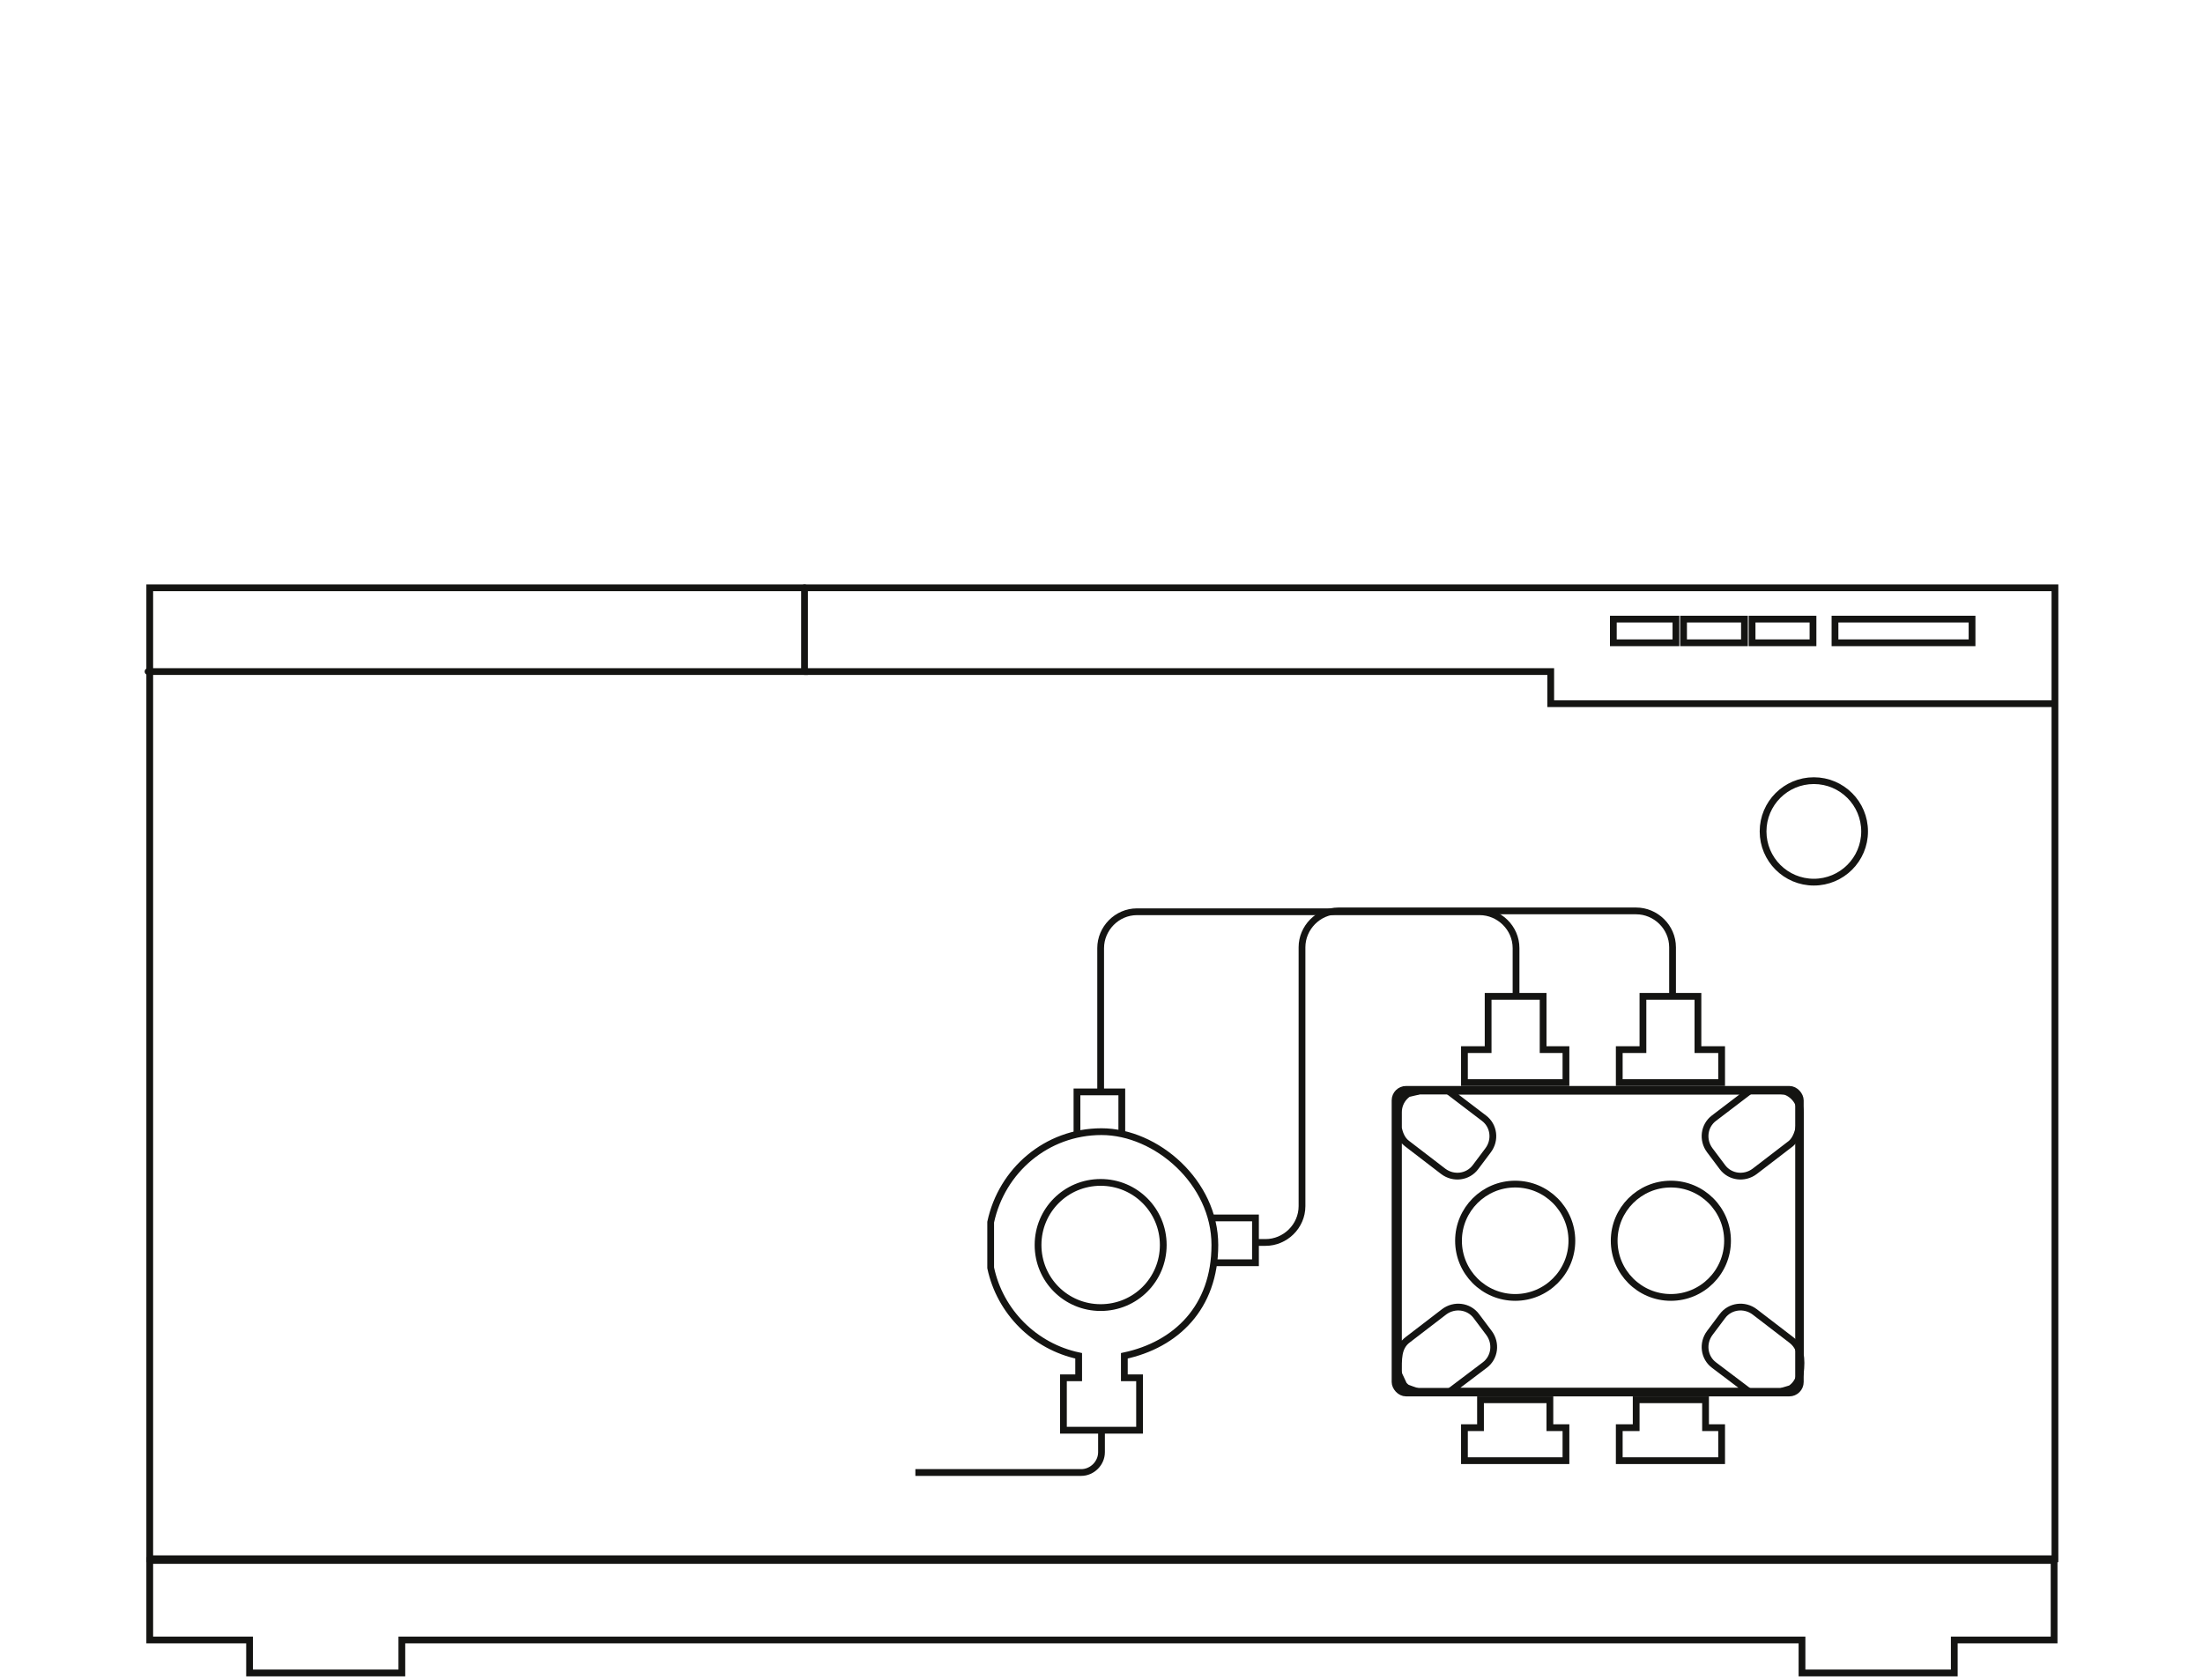 <?xml version="1.0" encoding="UTF-8"?>
<svg xmlns="http://www.w3.org/2000/svg" baseProfile="tiny" version="1.2" viewBox="0 0 260.4 198.6">
  <!-- Generator: Adobe Illustrator 29.3.1, SVG Export Plug-In . SVG Version: 2.1.0 Build 151)  -->
  <g id="Dosing_Pumps" display="none">
    <g>
      <polygon points="205.2 69 55.1 69 55.1 193.9 69.7 193.9 69.7 197.8 87.7 197.8 87.7 193.9 172.5 193.9 172.5 197.8 190.5 197.8 190.5 193.9 205.2 193.9 205.2 69" fill="none" stroke="#141412" stroke-linecap="round" stroke-miterlimit="10" stroke-width=".8"/>
      <line x1="55" y1="104.4" x2="205.4" y2="104.4" fill="none" stroke="#141412" stroke-miterlimit="10" stroke-width=".8"/>
      <rect x="63.2" y="74.2" width="74.5" height="25.7" rx=".7" ry=".7" fill="none" stroke="#141412" stroke-miterlimit="10" stroke-width=".8"/>
      <polygon points="184.3 177.8 184.3 174.5 176.1 174.5 176.1 177.8 174.2 177.8 174.2 181.7 186.2 181.7 186.2 177.8 184.3 177.8" fill="none" stroke="#141412" stroke-miterlimit="10" stroke-width=".8"/>
      <polygon points="165.9 177.8 165.9 174.5 157.8 174.5 157.8 177.8 155.8 177.8 155.8 181.7 167.9 181.7 167.9 177.8 165.9 177.8" fill="none" stroke="#141412" stroke-miterlimit="10" stroke-width=".8"/>
      <polygon points="165.1 133 165.1 126.7 158.6 126.7 158.6 133 155.8 133 155.8 136.9 167.9 136.9 167.9 133 165.1 133" fill="none" stroke="#141412" stroke-miterlimit="10" stroke-width=".8"/>
      <polygon points="183.4 133 183.4 126.7 176.9 126.7 176.9 133 174.2 133 174.2 136.9 186.2 136.9 186.2 133 183.4 133" fill="none" stroke="#141412" stroke-miterlimit="10" stroke-width=".8"/>
      <path d="M192.9,137.8h0c.2.1,1.2.1,1.3.3l1,.8c.5,1.3.4,4.2-.8,5.2l-4.3,3.3c-1.2.9-2.9.7-3.8-.5l-1.5-2c-.9-1.2-.7-2.9.5-3.8l4.2-3.2h-35.6l4.2,3.2c1.2.9,1.4,2.6.5,3.8l-1.5,2c-.9,1.2-2.6,1.4-3.8.5l-4.3-3.3c-1.2-.9-1.2-3-1-4s0,0,0,0c0,0,0-1.6,1.2-1.9,1.1-.3,1.1-.2,1.3-.4-1.4,0-2.5,1.2-2.5,2.6v30.5c0,1.4,1,2.5,2.4,2.6-.1-.1-1.6-.5-1.7-.7l-.7-1.5c0-1.7-.1-3.1,1.1-4l4.3-3.3c1.2-.9,2.9-.7,3.8.5l1.5,2c.9,1.2.7,2.9-.5,3.8l-4.1,3.1h35.3s-4.1-3.1-4.1-3.1c-1.2-.9-1.4-2.6-.5-3.8l1.5-2c.9-1.2,2.6-1.4,3.8-.5l4.3,3.3c1.2.9,1.3,2.2,1.1,4l-.4,1.5c0,.1-1.9.6-2.1.7,1.4,0,2.5-1.2,2.5-2.6v-30.5c0-1.4-1.2-2.6-2.6-2.6ZM161.8,162.4c-3.7,0-6.7-3-6.7-6.7s3-6.7,6.7-6.7,6.7,3,6.7,6.7-3,6.7-6.7,6.7ZM180.2,162.4c-3.7,0-6.7-3-6.7-6.7s3-6.7,6.7-6.7,6.7,3,6.7,6.7-3,6.7-6.7,6.7Z" fill="none" stroke="#141412" stroke-miterlimit="10" stroke-width=".8"/>
      <path d="M90.9,183.1h19.6c1.3,0,2.4-1.1,2.4-2.4v-2.6" fill="none" stroke="#141412" stroke-miterlimit="10" stroke-width=".8"/>
      <path d="M99.8,153.5c1.3-6.1,6.6-10.7,13.1-10.7s13.4,6,13.4,13.4-4.6,11.8-10.7,13.1v2.6h1.8v6.2h-9v-6.2h1.8v-2.6c-5.2-1.1-9.3-5.2-10.4-10.4v-5.4ZM112.9,163.6c4.1,0,7.4-3.3,7.4-7.4s-3.3-7.4-7.4-7.4-7.4,3.3-7.4,7.4,3.3,7.4,7.4,7.4Z" fill="none" stroke="#141412" stroke-miterlimit="10" stroke-width=".8"/>
      <rect x="147.7" y="137.9" width="47.7" height="35.7" rx="1.2" ry="1.2" fill="none" stroke="#141412" stroke-miterlimit="10"/>
      <polyline points="110.1 143.1 110.1 138.1 115.3 138.1 115.3 143" fill="none" stroke="#141412" stroke-miterlimit="10" stroke-width=".8"/>
      <polyline points="126.2 153 131.1 153 131.1 158.3 126.2 158.3" fill="none" stroke="#141412" stroke-miterlimit="10" stroke-width=".8"/>
      <path d="M112.8,138v-16.9c0-2.3,1.9-4.3,4.3-4.3h40.5c2.3,0,4.3,1.9,4.3,4.3v5.5" fill="none" stroke="#141412" stroke-miterlimit="10" stroke-width=".8"/>
      <path d="M131.1,155.9h1.3c2.3,0,4.3-1.9,4.3-4.3v-30.6c0-2.3,1.9-4.3,4.3-4.3h35.2c2.3,0,4.3,1.9,4.3,4.3v5.8" fill="none" stroke="#141412" stroke-miterlimit="10" stroke-width=".8"/>
      <g>
        <circle cx="154.3" cy="78.7" r="2.8" fill="none" stroke="#141412" stroke-miterlimit="10" stroke-width=".8"/>
        <circle cx="163.5" cy="78.7" r="2.8" fill="none" stroke="#141412" stroke-miterlimit="10" stroke-width=".8"/>
        <circle cx="172.7" cy="78.7" r="2.8" fill="none" stroke="#141412" stroke-miterlimit="10" stroke-width=".8"/>
        <circle cx="181.9" cy="78.7" r="2.8" fill="none" stroke="#141412" stroke-miterlimit="10" stroke-width=".8"/>
        <circle cx="154.3" cy="86.9" r="2.8" fill="none" stroke="#141412" stroke-miterlimit="10" stroke-width=".8"/>
        <circle cx="163.5" cy="86.9" r="2.8" fill="none" stroke="#141412" stroke-miterlimit="10" stroke-width=".8"/>
        <circle cx="172.7" cy="86.9" r="2.8" fill="none" stroke="#141412" stroke-miterlimit="10" stroke-width=".8"/>
        <circle cx="181.9" cy="86.9" r="2.8" fill="none" stroke="#141412" stroke-miterlimit="10" stroke-width=".8"/>
        <circle cx="154.3" cy="95.1" r="2.8" fill="none" stroke="#141412" stroke-miterlimit="10" stroke-width=".8"/>
        <circle cx="163.5" cy="95.1" r="2.8" fill="none" stroke="#141412" stroke-miterlimit="10" stroke-width=".8"/>
        <circle cx="172.7" cy="95.1" r="2.8" fill="none" stroke="#141412" stroke-miterlimit="10" stroke-width=".8"/>
        <circle cx="181.9" cy="95.1" r="2.8" fill="none" stroke="#141412" stroke-miterlimit="10" stroke-width=".8"/>
      </g>
    </g>
  </g>
  <g id="P_8.1L" display="none">
    <g>
      <path d="M121.3,145.6c-2.1-2.2-3.4-5.3-3.4-8.6,0-6.9,5.6-12.5,12.5-12.5s12.5,5.6,12.5,12.5-5.6,12.5-12.5,12.5-2.9-.3-4.2-.7" fill="none" stroke="#141412" stroke-linecap="round" stroke-miterlimit="10" stroke-width=".8"/>
      <g>
        <circle cx="45.9" cy="128.8" r="11.4" fill="none" stroke="#141412" stroke-linecap="round" stroke-miterlimit="10" stroke-width=".8"/>
        <circle cx="51.4" cy="124.1" r="2.8" fill="none" stroke="#141412" stroke-linecap="round" stroke-miterlimit="10" stroke-width=".8"/>
        <circle cx="40.2" cy="124.3" r="2.8" fill="none" stroke="#141412" stroke-linecap="round" stroke-miterlimit="10" stroke-width=".8"/>
        <circle cx="40.4" cy="133.5" r="2.8" fill="none" stroke="#141412" stroke-linecap="round" stroke-miterlimit="10" stroke-width=".8"/>
        <circle cx="51.2" cy="133.8" r="2.8" fill="none" stroke="#141412" stroke-linecap="round" stroke-miterlimit="10" stroke-width=".8"/>
        <rect x="41" y="111.4" width="9.7" height="5.8" fill="none" stroke="#141412" stroke-linecap="round" stroke-miterlimit="10" stroke-width=".8"/>
        <rect x="43.9" y="105.4" width="4" height="5.8" fill="none" stroke="#141412" stroke-linecap="round" stroke-miterlimit="10" stroke-width=".8"/>
        <rect x="43.9" y="146.3" width="4" height="5.8" fill="none" stroke="#141412" stroke-linecap="round" stroke-miterlimit="10" stroke-width=".8"/>
        <rect x="41" y="140.4" width="9.7" height="5.8" fill="none" stroke="#141412" stroke-linecap="round" stroke-miterlimit="10" stroke-width=".8"/>
      </g>
      <g>
        <circle cx="87.7" cy="128.8" r="11.4" fill="none" stroke="#141412" stroke-linecap="round" stroke-miterlimit="10" stroke-width=".8"/>
        <circle cx="93.2" cy="124.1" r="2.8" fill="none" stroke="#141412" stroke-linecap="round" stroke-miterlimit="10" stroke-width=".8"/>
        <circle cx="82.1" cy="124.3" r="2.8" fill="none" stroke="#141412" stroke-linecap="round" stroke-miterlimit="10" stroke-width=".8"/>
        <circle cx="82.2" cy="133.5" r="2.8" fill="none" stroke="#141412" stroke-linecap="round" stroke-miterlimit="10" stroke-width=".8"/>
        <circle cx="93.1" cy="133.8" r="2.8" fill="none" stroke="#141412" stroke-linecap="round" stroke-miterlimit="10" stroke-width=".8"/>
        <rect x="82.9" y="111.4" width="9.7" height="5.8" fill="none" stroke="#141412" stroke-linecap="round" stroke-miterlimit="10" stroke-width=".8"/>
        <rect x="85.7" y="105.4" width="4" height="5.8" fill="none" stroke="#141412" stroke-linecap="round" stroke-miterlimit="10" stroke-width=".8"/>
        <rect x="85.7" y="146.3" width="4" height="5.8" fill="none" stroke="#141412" stroke-linecap="round" stroke-miterlimit="10" stroke-width=".8"/>
        <rect x="82.9" y="140.4" width="9.7" height="5.8" fill="none" stroke="#141412" stroke-linecap="round" stroke-miterlimit="10" stroke-width=".8"/>
      </g>
      <g>
        <circle cx="173.1" cy="128.8" r="11.4" fill="none" stroke="#141412" stroke-linecap="round" stroke-miterlimit="10" stroke-width=".8"/>
        <circle cx="178.6" cy="124.1" r="2.8" fill="none" stroke="#141412" stroke-linecap="round" stroke-miterlimit="10" stroke-width=".8"/>
        <circle cx="167.5" cy="124.3" r="2.8" fill="none" stroke="#141412" stroke-linecap="round" stroke-miterlimit="10" stroke-width=".8"/>
        <circle cx="167.7" cy="133.5" r="2.8" fill="none" stroke="#141412" stroke-linecap="round" stroke-miterlimit="10" stroke-width=".8"/>
        <circle cx="178.5" cy="133.8" r="2.8" fill="none" stroke="#141412" stroke-linecap="round" stroke-miterlimit="10" stroke-width=".8"/>
        <rect x="168.3" y="111.4" width="9.7" height="5.8" fill="none" stroke="#141412" stroke-linecap="round" stroke-miterlimit="10" stroke-width=".8"/>
        <rect x="171.2" y="105.4" width="4" height="5.8" fill="none" stroke="#141412" stroke-linecap="round" stroke-miterlimit="10" stroke-width=".8"/>
        <rect x="171.2" y="146.3" width="4" height="5.8" fill="none" stroke="#141412" stroke-linecap="round" stroke-miterlimit="10" stroke-width=".8"/>
        <rect x="168.3" y="140.4" width="9.7" height="5.8" fill="none" stroke="#141412" stroke-linecap="round" stroke-miterlimit="10" stroke-width=".8"/>
      </g>
      <g>
        <circle cx="214.9" cy="128.8" r="11.4" fill="none" stroke="#141412" stroke-linecap="round" stroke-miterlimit="10" stroke-width=".8"/>
        <circle cx="220.4" cy="124.1" r="2.8" fill="none" stroke="#141412" stroke-linecap="round" stroke-miterlimit="10" stroke-width=".8"/>
        <circle cx="209.3" cy="124.3" r="2.8" fill="none" stroke="#141412" stroke-linecap="round" stroke-miterlimit="10" stroke-width=".8"/>
        <circle cx="209.4" cy="133.5" r="2.8" fill="none" stroke="#141412" stroke-linecap="round" stroke-miterlimit="10" stroke-width=".8"/>
        <circle cx="220.3" cy="133.8" r="2.8" fill="none" stroke="#141412" stroke-linecap="round" stroke-miterlimit="10" stroke-width=".8"/>
        <rect x="210.1" y="111.4" width="9.7" height="5.8" fill="none" stroke="#141412" stroke-linecap="round" stroke-miterlimit="10" stroke-width=".8"/>
        <rect x="212.9" y="105.4" width="4" height="5.8" fill="none" stroke="#141412" stroke-linecap="round" stroke-miterlimit="10" stroke-width=".8"/>
        <rect x="212.9" y="146.3" width="4" height="5.8" fill="none" stroke="#141412" stroke-linecap="round" stroke-miterlimit="10" stroke-width=".8"/>
        <rect x="210.1" y="140.4" width="9.7" height="5.8" fill="none" stroke="#141412" stroke-linecap="round" stroke-miterlimit="10" stroke-width=".8"/>
      </g>
      <path d="M45.9,105.4v-.5c0-2.3-1.8-4.1-4.1-4.1h-11.1c-2.3,0-4.1,1.8-4.1,4.1v60.9c0,2.3,1.8,4.1,4.1,4.1h21.3" fill="none" stroke="#141412" stroke-linecap="round" stroke-miterlimit="10" stroke-width=".8"/>
      <polyline points="84.2 169.9 87.8 169.9 87.8 152.2" fill="none" stroke="#141412" stroke-linecap="round" stroke-miterlimit="10" stroke-width=".8"/>
      <polygon points="242.8 184.5 17.7 184.5 17.7 193.9 29.5 193.9 29.5 197.8 47.5 197.8 47.5 193.9 213 193.9 213 197.8 231 197.8 231 193.9 242.8 193.9 242.8 184.5" fill="none" stroke="#141412" stroke-linecap="round" stroke-miterlimit="10" stroke-width=".8"/>
      <path d="M87.6,105.4v-1.1c0-1.6,1.3-2.9,2.9-2.9h26.9c2.1,0,3.8,1.7,3.8,3.8v9.4l6.4,16.2" fill="none" stroke="#141412" stroke-linecap="round" stroke-miterlimit="10" stroke-width=".8"/>
      <circle cx="127.6" cy="130.8" r="1.4" fill="none" stroke="#141412" stroke-linecap="round" stroke-miterlimit="10" stroke-width=".8"/>
      <circle cx="124.3" cy="134.3" r="1.4" fill="none" stroke="#141412" stroke-linecap="round" stroke-miterlimit="10" stroke-width=".8"/>
      <circle cx="124.1" cy="139.6" r="1.4" fill="none" stroke="#141412" stroke-linecap="round" stroke-miterlimit="10" stroke-width=".8"/>
      <circle cx="133.1" cy="143.2" r="1.4" fill="none" stroke="#141412" stroke-linecap="round" stroke-miterlimit="10" stroke-width=".8"/>
      <g>
        <rect x="60.1" y="165" width="16" height="12.3" fill="none" stroke="#141412" stroke-linecap="round" stroke-miterlimit="10" stroke-width=".8"/>
        <rect x="57.8" y="167.5" width="2.2" height="4.9" fill="none" stroke="#141412" stroke-linecap="round" stroke-miterlimit="10" stroke-width=".8"/>
        <rect x="52" y="167.5" width="2.7" height="4.9" fill="none" stroke="#141412" stroke-linecap="round" stroke-miterlimit="10" stroke-width=".8"/>
        <rect x="54.8" y="168.5" width="2.8" height="3" fill="none" stroke="#141412" stroke-linecap="round" stroke-miterlimit="10" stroke-width=".8"/>
        <rect x="82.1" y="167.5" width="2.2" height="4.9" fill="none" stroke="#141412" stroke-linecap="round" stroke-miterlimit="10" stroke-width=".8"/>
        <rect x="76.3" y="167.5" width="2.7" height="4.9" fill="none" stroke="#141412" stroke-linecap="round" stroke-miterlimit="10" stroke-width=".8"/>
        <rect x="63" y="177.5" width="3.3" height="3.2" fill="none" stroke="#141412" stroke-linecap="round" stroke-miterlimit="10" stroke-width=".8"/>
        <rect x="70.5" y="177.5" width="3.3" height="3.2" fill="none" stroke="#141412" stroke-linecap="round" stroke-miterlimit="10" stroke-width=".8"/>
        <rect x="79.1" y="168.5" width="2.8" height="3" fill="none" stroke="#141412" stroke-linecap="round" stroke-miterlimit="10" stroke-width=".8"/>
        <circle cx="64.2" cy="173.4" r="1.4" fill="none" stroke="#141412" stroke-linecap="round" stroke-miterlimit="10" stroke-width=".8"/>
        <circle cx="72" cy="173.4" r="1.4" fill="none" stroke="#141412" stroke-linecap="round" stroke-miterlimit="10" stroke-width=".8"/>
      </g>
      <g>
        <rect x="184.6" y="165" width="16" height="12.3" fill="none" stroke="#141412" stroke-linecap="round" stroke-miterlimit="10" stroke-width=".8"/>
        <rect x="182.3" y="167.5" width="2.2" height="4.9" fill="none" stroke="#141412" stroke-linecap="round" stroke-miterlimit="10" stroke-width=".8"/>
        <rect x="176.5" y="167.5" width="2.7" height="4.9" fill="none" stroke="#141412" stroke-linecap="round" stroke-miterlimit="10" stroke-width=".8"/>
        <rect x="179.3" y="168.5" width="2.8" height="3" fill="none" stroke="#141412" stroke-linecap="round" stroke-miterlimit="10" stroke-width=".8"/>
        <rect x="206.6" y="167.5" width="2.2" height="4.9" fill="none" stroke="#141412" stroke-linecap="round" stroke-miterlimit="10" stroke-width=".8"/>
        <rect x="200.8" y="167.5" width="2.7" height="4.9" fill="none" stroke="#141412" stroke-linecap="round" stroke-miterlimit="10" stroke-width=".8"/>
        <rect x="187.5" y="177.5" width="3.3" height="3.2" fill="none" stroke="#141412" stroke-linecap="round" stroke-miterlimit="10" stroke-width=".8"/>
        <rect x="195" y="177.5" width="3.3" height="3.2" fill="none" stroke="#141412" stroke-linecap="round" stroke-miterlimit="10" stroke-width=".8"/>
        <rect x="203.6" y="168.5" width="2.8" height="3" fill="none" stroke="#141412" stroke-linecap="round" stroke-miterlimit="10" stroke-width=".8"/>
        <circle cx="186.9" cy="175.1" r="1.4" fill="none" stroke="#141412" stroke-linecap="round" stroke-miterlimit="10" stroke-width=".8"/>
        <circle cx="198.2" cy="175.1" r="1.4" fill="none" stroke="#141412" stroke-linecap="round" stroke-miterlimit="10" stroke-width=".8"/>
      </g>
      <circle cx="125.2" cy="164.8" r="1.4" fill="none" stroke="#141412" stroke-linecap="round" stroke-miterlimit="10" stroke-width=".8"/>
      <circle cx="130.3" cy="158.6" r="1.4" fill="none" stroke="#141412" stroke-linecap="round" stroke-miterlimit="10" stroke-width=".8"/>
      <circle cx="130.3" cy="170.6" r="1.4" fill="none" stroke="#141412" stroke-linecap="round" stroke-miterlimit="10" stroke-width=".8"/>
      <circle cx="136.8" cy="139.5" r="1.4" fill="none" stroke="#141412" stroke-linecap="round" stroke-miterlimit="10" stroke-width=".8"/>
      <circle cx="136.7" cy="134.5" r="1.4" fill="none" stroke="#141412" stroke-linecap="round" stroke-miterlimit="10" stroke-width=".8"/>
      <circle cx="133.1" cy="130.9" r="1.4" fill="none" stroke="#141412" stroke-linecap="round" stroke-miterlimit="10" stroke-width=".8"/>
      <rect x="125.4" y="140.6" width="2.8" height="3.8" transform="translate(100.2 -46.4) rotate(33.6)" fill="none" stroke="#141412" stroke-linecap="round" stroke-miterlimit="10" stroke-width=".8"/>
      <rect x="120.8" y="143.5" width="5.9" height="7.1" transform="translate(102.2 -43.9) rotate(33.6)" fill="none" stroke="#141412" stroke-linecap="round" stroke-miterlimit="10" stroke-width=".8"/>
      <rect x="110.8" y="162.5" width="2.5" height="3" transform="translate(109.6 -34.6) rotate(33.6)" fill="none" stroke="#141412" stroke-linecap="round" stroke-miterlimit="10" stroke-width=".8"/>
      <rect x="108" y="165" width="4.6" height="3" transform="translate(110.7 -33.2) rotate(33.6)" fill="none" stroke="#141412" stroke-linecap="round" stroke-miterlimit="10" stroke-width=".8"/>
      <rect x="113" y="148.8" width="8.9" height="15.2" transform="translate(106.3 -38.9) rotate(33.6)" fill="none" stroke="#141412" stroke-linecap="round" stroke-miterlimit="10" stroke-width=".8"/>
      <path d="M132.6,137c0-1.2-1-2.2-2.2-2.2s-2.2,1-2.2,2.2,0,.4,0,.6l-.5-.4-1.5,2.3,3.5,2.3,1.5-2.3-.6-.4c1.1-.1,2-1.1,2-2.2Z" fill="none" stroke="#141412" stroke-linecap="round" stroke-miterlimit="10" stroke-width=".8"/>
      <rect x="122.8" y="156.2" width="15.1" height="16.5" fill="none" stroke="#141412" stroke-linecap="round" stroke-miterlimit="10" stroke-width=".8"/>
      <path d="M109.3,167.8s-1,1.6-1.4,2.1c-1.3,1.8.5,5,3.4,3.2l13.8-8.4" fill="none" stroke="#141412" stroke-linecap="round" stroke-miterlimit="10" stroke-width=".8"/>
      <path d="M126.4,139.1c-.3-.6-.6-1.4-.6-2.2,0-2.5,2-4.5,4.5-4.5s4.5,2,4.5,4.5-2,4.5-4.5,4.5-.2,0-.3,0" fill="none" stroke="#141412" stroke-linecap="round" stroke-miterlimit="10" stroke-width=".8"/>
      <circle cx="67.8" cy="95.8" r="3.1" fill="none" stroke="#141412" stroke-linecap="round" stroke-miterlimit="10" stroke-width=".8"/>
      <circle cx="83" cy="95.8" r="3.1" fill="none" stroke="#141412" stroke-linecap="round" stroke-miterlimit="10" stroke-width=".8"/>
      <circle cx="105.7" cy="95.8" r="3.1" fill="none" stroke="#141412" stroke-linecap="round" stroke-miterlimit="10" stroke-width=".8"/>
      <circle cx="57" cy="88.3" r="3.1" fill="none" stroke="#141412" stroke-linecap="round" stroke-miterlimit="10" stroke-width=".8"/>
      <circle cx="44.8" cy="88.3" r="3.1" fill="none" stroke="#141412" stroke-linecap="round" stroke-miterlimit="10" stroke-width=".8"/>
      <path d="M45.6,152.3s-.4,8.9,0,11.8.3,1.3,1.1,1.2c1.2-.1,2.2-1.4,2.8-2.7,1.7-3.3,18.5-66.9,18.3-66.7" fill="none" stroke="#141412" stroke-linecap="round" stroke-miterlimit="10" stroke-width=".8"/>
      <line x1="83" y1="95.8" x2="105.7" y2="95.8" fill="none" stroke="#141412" stroke-linecap="round" stroke-miterlimit="10" stroke-width=".8"/>
      <circle cx="155.1" cy="95.8" r="3.1" fill="none" stroke="#141412" stroke-linecap="round" stroke-miterlimit="10" stroke-width=".8"/>
      <circle cx="105.7" cy="88.2" r="3.1" fill="none" stroke="#141412" stroke-linecap="round" stroke-miterlimit="10" stroke-width=".8"/>
      <circle cx="155.1" cy="88.2" r="3.1" fill="none" stroke="#141412" stroke-linecap="round" stroke-miterlimit="10" stroke-width=".8"/>
      <circle cx="177.7" cy="95.8" r="3.1" fill="none" stroke="#141412" stroke-linecap="round" stroke-miterlimit="10" stroke-width=".8"/>
      <circle cx="192.8" cy="95.8" r="3.1" fill="none" stroke="#141412" stroke-linecap="round" stroke-miterlimit="10" stroke-width=".8"/>
      <line x1="155.1" y1="95.8" x2="177.7" y2="95.8" fill="none" stroke="#141412" stroke-linecap="round" stroke-miterlimit="10" stroke-width=".8"/>
      <path d="M136.8,139.5l12.8,5.4c1.2.5,2.5-.4,2.5-1.7v-38.3c0-2.1,1.7-3.8,3.8-3.8h13.3c2.1,0,3.8,1.7,3.8,3.8v.4" fill="none" stroke="#141412" stroke-linecap="round" stroke-miterlimit="10" stroke-width=".8"/>
      <path d="M214.7,105.3v-.6c0-2,1.6-3.7,3.7-3.7h11.9c2,0,3.7,1.6,3.7,3.7v61.9c0,1.9-1.5,3.4-3.4,3.4h-22" fill="none" stroke="#141412" stroke-linecap="round" stroke-miterlimit="10" stroke-width=".8"/>
      <path d="M50.7,113.9c6.4,2,10.8,7.9,10.8,14.9s-4.4,12.9-10.8,14.9" fill="none" stroke="#141412" stroke-linecap="round" stroke-miterlimit="10" stroke-width=".8"/>
      <path d="M41,143.7c-6.3-2.1-10.8-7.9-10.8-14.9s4.6-12.8,10.8-14.9" fill="none" stroke="#141412" stroke-linecap="round" stroke-miterlimit="10" stroke-width=".8"/>
      <path d="M92.6,113.9c6.4,2,10.8,7.9,10.8,14.9s-4.4,12.9-10.8,14.9" fill="none" stroke="#141412" stroke-linecap="round" stroke-miterlimit="10" stroke-width=".8"/>
      <path d="M82.9,143.7c-6.3-2.1-10.8-7.9-10.8-14.9s4.6-12.8,10.8-14.9" fill="none" stroke="#141412" stroke-linecap="round" stroke-miterlimit="10" stroke-width=".8"/>
      <path d="M178,113.9c6.4,2,10.8,7.9,10.8,14.9s-4.4,12.9-10.8,14.9" fill="none" stroke="#141412" stroke-linecap="round" stroke-miterlimit="10" stroke-width=".8"/>
      <path d="M168.3,143.7c-6.3-2.1-10.8-7.9-10.8-14.9s4.6-12.8,10.8-14.9" fill="none" stroke="#141412" stroke-linecap="round" stroke-miterlimit="10" stroke-width=".8"/>
      <path d="M219.8,113.9c6.4,2,10.8,7.9,10.8,14.9s-4.4,12.9-10.8,14.9" fill="none" stroke="#141412" stroke-linecap="round" stroke-miterlimit="10" stroke-width=".8"/>
      <path d="M210,143.7c-6.3-2.1-10.8-7.9-10.8-14.9s4.6-12.8,10.8-14.9" fill="none" stroke="#141412" stroke-linecap="round" stroke-miterlimit="10" stroke-width=".8"/>
      <polyline points="173 152.2 173 169.9 176.5 169.9" fill="none" stroke="#141412" stroke-linecap="round" stroke-miterlimit="10" stroke-width=".8"/>
      <circle cx="130.4" cy="104.5" r="2.3" fill="none" stroke="#141412" stroke-linecap="round" stroke-miterlimit="10" stroke-width=".8"/>
      <polyline points="130.4 104.5 138.5 104.5 138.5 116.6 133.1 130.9" fill="none" stroke="#141412" stroke-linecap="round" stroke-miterlimit="10" stroke-width=".8"/>
      <polyline points="138.5 104.5 142.6 104.5 142.6 130.2 136.7 134.5" fill="none" stroke="#141412" stroke-linecap="round" stroke-miterlimit="10" stroke-width=".8"/>
      <path d="M192.8,95.8s1.6,1.6,1.6,7.2-.7,29.7.8,38.1c1.5,8.4.2,25.5,15.5,20.9,4.4-1.3,4.1-9.7,4.1-9.7" fill="none" stroke="#141412" stroke-linecap="round" stroke-miterlimit="10" stroke-width=".8"/>
      <rect x="17.7" y="69.5" width="225.2" height="114.8" fill="none" stroke="#141412" stroke-linecap="round" stroke-miterlimit="10" stroke-width=".8"/>
      <polyline points="17.5 79.4 95.1 79.4 95.1 69.5" fill="none" stroke="#141412" stroke-linecap="round" stroke-miterlimit="10" stroke-width=".8"/>
      <polyline points="242.7 83.2 183.3 83.2 183.3 79.4 95.1 79.4" fill="none" stroke="#141412" stroke-linecap="round" stroke-miterlimit="10" stroke-width=".8"/>
      <rect x="190.7" y="73.2" width="7.4" height="2.8" fill="none" stroke="#141412" stroke-linecap="round" stroke-miterlimit="10" stroke-width=".8"/>
      <rect x="199" y="73.2" width="7.2" height="2.8" fill="none" stroke="#141412" stroke-linecap="round" stroke-miterlimit="10" stroke-width=".8"/>
      <rect x="207.1" y="73.2" width="7.2" height="2.8" fill="none" stroke="#141412" stroke-linecap="round" stroke-miterlimit="10" stroke-width=".8"/>
      <rect x="216.9" y="73.2" width="16.2" height="2.8" fill="none" stroke="#141412" stroke-linecap="round" stroke-miterlimit="10" stroke-width=".8"/>
    </g>
  </g>
  <g id="P_6.1L" display="none">
    <g>
      <polygon points="242.8 184.5 17.7 184.5 17.7 193.9 29.5 193.9 29.5 197.8 47.5 197.8 47.5 193.9 213 193.9 213 197.8 231 197.8 231 193.9 242.8 193.9 242.8 184.5" fill="none" stroke="#141412" stroke-linecap="round" stroke-miterlimit="10" stroke-width=".8"/>
      <rect x="17.7" y="69.5" width="225.2" height="114.8" fill="none" stroke="#141412" stroke-linecap="round" stroke-miterlimit="10" stroke-width=".8"/>
      <polyline points="17.5 79.4 95.1 79.4 95.1 69.5" fill="none" stroke="#141412" stroke-linecap="round" stroke-miterlimit="10" stroke-width=".8"/>
      <polyline points="242.7 83.2 183.3 83.2 183.3 79.4 95.1 79.4" fill="none" stroke="#141412" stroke-linecap="round" stroke-miterlimit="10" stroke-width=".8"/>
      <rect x="190.7" y="73.2" width="7.4" height="2.8" fill="none" stroke="#141412" stroke-linecap="round" stroke-miterlimit="10" stroke-width=".8"/>
      <rect x="199" y="73.2" width="7.2" height="2.8" fill="none" stroke="#141412" stroke-linecap="round" stroke-miterlimit="10" stroke-width=".8"/>
      <rect x="207.1" y="73.2" width="7.2" height="2.8" fill="none" stroke="#141412" stroke-linecap="round" stroke-miterlimit="10" stroke-width=".8"/>
      <rect x="216.9" y="73.2" width="16.2" height="2.8" fill="none" stroke="#141412" stroke-linecap="round" stroke-miterlimit="10" stroke-width=".8"/>
      <g>
        <g>
          <polygon points="109.9 142.8 109.9 140 103 140 103 142.8 101.4 142.8 101.4 146.1 111.6 146.1 111.6 142.8 109.9 142.8" fill="none" stroke="#141412" stroke-miterlimit="10" stroke-width=".8"/>
          <polygon points="94.4 142.8 94.4 140 87.5 140 87.5 142.8 85.8 142.8 85.8 146.1 96 146.1 96 142.8 94.4 142.8" fill="none" stroke="#141412" stroke-miterlimit="10" stroke-width=".8"/>
          <polygon points="93.7 104.9 93.7 99.6 88.2 99.6 88.2 104.9 85.8 104.9 85.8 108.2 96 108.2 96 104.9 93.7 104.9" fill="none" stroke="#141412" stroke-miterlimit="10" stroke-width=".8"/>
          <polygon points="109.2 104.9 109.2 99.6 103.7 99.6 103.7 104.9 101.4 104.9 101.4 108.2 111.6 108.2 111.6 104.9 109.2 104.9" fill="none" stroke="#141412" stroke-miterlimit="10" stroke-width=".8"/>
          <path d="M117.2,109h0c.1.1.3.2.4.4l1.3,1.7c.8,1,.6,2.5-.4,3.2l-3.6,2.8c-1,.8-2.5.6-3.2-.4l-1.3-1.7c-.8-1-.6-2.5.4-3.2l4.1-2.7h-31.4l4.3,2.7c1,.8,1.2,2.2.4,3.2l-1.3,1.7c-.8,1-2.2,1.2-3.2.4l-3.6-2.8c-1-.8-1.2-2.2-.4-3.2l1.3-1.7c.1-.1.2-.3.4-.4-1.2,0-2.1,1-2.1,2.2v25.9c0,1.2.9,2.1,2,2.2,0,0-.2-.2-.3-.3l-1.3-1.7c-.8-1-.6-2.5.4-3.2l3.6-2.8c1-.8,2.5-.6,3.2.4l1.3,1.7c.8,1,.6,2.5-.4,3.2l-4.6,2.6h32.3l-4.6-2.6c-1-.8-1.2-2.2-.4-3.2l1.3-1.7c.8-1,2.2-1.2,3.2-.4l3.6,2.8c1,.8,1.2,2.2.4,3.2l-1.3,1.7c0,.1-.2.2-.3.3,1.2,0,2.2-1,2.2-2.2v-25.9c0-1.2-1-2.2-2.2-2.2ZM90.9,129.8c-3.1,0-5.7-2.5-5.7-5.7s2.5-5.7,5.7-5.7,5.7,2.5,5.7,5.7-2.5,5.7-5.7,5.7ZM106.5,129.8c-3.1,0-5.7-2.5-5.7-5.7s2.5-5.7,5.7-5.7,5.7,2.5,5.7,5.7-2.5,5.7-5.7,5.7Z" fill="none" stroke="#141412" stroke-miterlimit="10" stroke-width=".8"/>
          <path d="M106.5,99.6c0-5.1-3.5-9.3-7.8-9.3s-7.8,4.2-7.8,9.3" fill="none" stroke="#141412" stroke-miterlimit="10" stroke-width=".8"/>
        </g>
        <g>
          <g>
            <path d="M57.8,151.1v-19.5c0-3.1.3-5.6-1.9-5.6" fill="none" stroke="#141412" stroke-miterlimit="10" stroke-width=".8"/>
            <rect x="54" y="151.3" width="21.9" height="25.1" fill="none" stroke="#141412" stroke-miterlimit="10" stroke-width=".8"/>
            <rect x="62.4" y="155.3" width="5.1" height="16.9" fill="none" stroke="#141412" stroke-miterlimit="10" stroke-width=".8"/>
          </g>
          <path d="M55.8,124.1h-5.2c-1.1-5.4-5.9-9.5-11.7-9.5s-12,5.4-12,12,4.1,10.6,9.5,11.7v2.4h-1.6v5.5h8.1v-5.5h-1.6v-2.4c4.7-1,8.3-4.6,9.3-9.3h5.2v-4.8ZM39,133.2c-3.7,0-6.7-3-6.7-6.7s3-6.7,6.7-6.7,6.7,3,6.7,6.7-3,6.7-6.7,6.7Z" fill="none" stroke="#141412" stroke-miterlimit="10" stroke-width=".8"/>
        </g>
      </g>
      <g>
        <circle cx="144.1" cy="114" r="3.5" fill="none" stroke="#141412" stroke-miterlimit="10" stroke-width=".8"/>
        <circle cx="166.1" cy="114" r="3.5" fill="none" stroke="#141412" stroke-miterlimit="10" stroke-width=".8"/>
        <circle cx="144.1" cy="134.5" r="3.5" fill="none" stroke="#141412" stroke-miterlimit="10" stroke-width=".8"/>
        <circle cx="155.8" cy="124.8" r="3.5" fill="none" stroke="#141412" stroke-miterlimit="10" stroke-width=".8"/>
        <circle cx="166.1" cy="134.5" r="3.5" fill="none" stroke="#141412" stroke-miterlimit="10" stroke-width=".8"/>
        <rect x="133.8" y="102.8" width="44" height="44" rx="5.7" ry="5.7" fill="none" stroke="#141412" stroke-miterlimit="10" stroke-width=".8"/>
      </g>
      <circle cx="204.7" cy="125.4" r="3.5" fill="none" stroke="#141412" stroke-miterlimit="10" stroke-width=".8"/>
      <circle cx="217.5" cy="125.4" r="3.5" fill="none" stroke="#141412" stroke-miterlimit="10" stroke-width=".8"/>
      <circle cx="119.9" cy="89.3" r="3.5" fill="none" stroke="#141412" stroke-miterlimit="10" stroke-width=".8"/>
      <circle cx="132.7" cy="89.3" r="3.5" fill="none" stroke="#141412" stroke-miterlimit="10" stroke-width=".8"/>
      <circle cx="204.7" cy="135.3" r="3.5" fill="none" stroke="#141412" stroke-miterlimit="10" stroke-width=".8"/>
      <circle cx="217.5" cy="135.3" r="3.5" fill="none" stroke="#141412" stroke-miterlimit="10" stroke-width=".8"/>
      <circle cx="204.7" cy="145.9" r="3.5" fill="none" stroke="#141412" stroke-miterlimit="10" stroke-width=".8"/>
      <circle cx="217.5" cy="145.9" r="3.5" fill="none" stroke="#141412" stroke-miterlimit="10" stroke-width=".8"/>
      <circle cx="204.7" cy="158" r="3.5" fill="none" stroke="#141412" stroke-miterlimit="10" stroke-width=".8"/>
      <circle cx="217.5" cy="158" r="3.5" fill="none" stroke="#141412" stroke-miterlimit="10" stroke-width=".8"/>
      <circle cx="228.2" cy="172.1" r="3.5" fill="none" stroke="#141412" stroke-miterlimit="10" stroke-width=".8"/>
    </g>
  </g>
  <g id="P_2.1L">
    <g>
      <polygon points="242.8 184.5 17.7 184.5 17.7 193.9 29.5 193.9 29.5 197.8 47.5 197.8 47.5 193.9 213 193.9 213 197.8 231 197.8 231 193.9 242.8 193.9 242.8 184.5" fill="none" stroke="#141412" stroke-linecap="round" stroke-miterlimit="10" stroke-width=".8"/>
      <rect x="17.7" y="69.5" width="225.2" height="114.8" fill="none" stroke="#141412" stroke-linecap="round" stroke-miterlimit="10" stroke-width=".8"/>
      <polyline points="17.5 79.4 95.1 79.4 95.1 69.5" fill="none" stroke="#141412" stroke-linecap="round" stroke-miterlimit="10" stroke-width=".8"/>
      <polyline points="242.7 83.2 183.3 83.2 183.3 79.4 95.1 79.4" fill="none" stroke="#141412" stroke-linecap="round" stroke-miterlimit="10" stroke-width=".8"/>
      <rect x="190.7" y="73.2" width="7.4" height="2.8" fill="none" stroke="#141412" stroke-linecap="round" stroke-miterlimit="10" stroke-width=".8"/>
      <rect x="199" y="73.2" width="7.2" height="2.8" fill="none" stroke="#141412" stroke-linecap="round" stroke-miterlimit="10" stroke-width=".8"/>
      <rect x="207.1" y="73.2" width="7.2" height="2.8" fill="none" stroke="#141412" stroke-linecap="round" stroke-miterlimit="10" stroke-width=".8"/>
      <rect x="216.9" y="73.2" width="16.2" height="2.8" fill="none" stroke="#141412" stroke-linecap="round" stroke-miterlimit="10" stroke-width=".8"/>
      <polygon points="201.6 168.8 201.6 165.5 193.4 165.5 193.4 168.8 191.4 168.8 191.4 172.7 203.5 172.7 203.5 168.8 201.6 168.8" fill="none" stroke="#141412" stroke-miterlimit="10" stroke-width=".8"/>
      <polygon points="183.2 168.8 183.2 165.5 175 165.5 175 168.8 173.1 168.8 173.1 172.7 185.1 172.7 185.1 168.8 183.2 168.8" fill="none" stroke="#141412" stroke-miterlimit="10" stroke-width=".8"/>
      <polygon points="182.4 124.1 182.4 117.8 175.9 117.8 175.9 124.1 173.1 124.1 173.1 128 185.1 128 185.1 124.1 182.4 124.1" fill="none" stroke="#141412" stroke-miterlimit="10" stroke-width=".8"/>
      <polygon points="200.7 124.1 200.7 117.8 194.2 117.8 194.2 124.1 191.4 124.1 191.4 128 203.5 128 203.5 124.1 200.7 124.1" fill="none" stroke="#141412" stroke-miterlimit="10" stroke-width=".8"/>
      <path d="M210.2,128.9h0c.2.1,1.2.1,1.3.3l1,.8c.5,1.3.4,4.2-.8,5.2l-4.3,3.3c-1.2.9-2.9.7-3.8-.5l-1.5-2c-.9-1.2-.7-2.9.5-3.8l4.2-3.2h-35.6l4.2,3.2c1.2.9,1.4,2.6.5,3.8l-1.5,2c-.9,1.2-2.6,1.4-3.8.5l-4.3-3.3c-1.2-.9-1.2-3-1-4s0,0,0,0c0,0,0-1.6,1.2-1.9s1.1-.2,1.3-.4c-1.4,0-2.5,1.2-2.5,2.6v30.5c0,1.4,1,2.5,2.4,2.6-.1-.1-1.6-.5-1.7-.7l-.7-1.5c0-1.7-.1-3.1,1.1-4l4.3-3.3c1.2-.9,2.9-.7,3.8.5l1.5,2c.9,1.2.7,2.9-.5,3.8l-4.1,3.1h35.3s-4.1-3.1-4.1-3.1c-1.2-.9-1.4-2.6-.5-3.8l1.5-2c.9-1.2,2.6-1.4,3.8-.5l4.3,3.3c1.2.9,1.3,2.2,1.1,4l-.4,1.5c0,.1-1.9.6-2.1.7,1.4,0,2.5-1.2,2.5-2.6v-30.5c0-1.4-1.2-2.6-2.6-2.6ZM179.1,153.4c-3.7,0-6.7-3-6.7-6.7s3-6.7,6.7-6.7,6.7,3,6.7,6.7-3,6.7-6.7,6.7ZM197.5,153.4c-3.7,0-6.7-3-6.7-6.7s3-6.7,6.7-6.7,6.7,3,6.7,6.7-3,6.7-6.7,6.7Z" fill="none" stroke="#141412" stroke-miterlimit="10" stroke-width=".8"/>
      <path d="M108.2,174.1h19.6c1.3,0,2.4-1.1,2.4-2.4v-2.6" fill="none" stroke="#141412" stroke-miterlimit="10" stroke-width=".8"/>
      <path d="M117.1,144.5c1.3-6.1,6.6-10.7,13.1-10.7s13.4,6,13.4,13.4-4.6,11.8-10.7,13.1v2.6h1.8v6.2h-9v-6.2h1.8v-2.6c-5.2-1.1-9.3-5.2-10.4-10.4v-5.4ZM130.1,154.6c4.1,0,7.4-3.3,7.4-7.4s-3.3-7.4-7.4-7.4-7.4,3.3-7.4,7.4,3.3,7.4,7.4,7.4Z" fill="none" stroke="#141412" stroke-miterlimit="10" stroke-width=".8"/>
      <rect x="165" y="128.9" width="47.7" height="35.7" rx="1.2" ry="1.2" fill="none" stroke="#141412" stroke-miterlimit="10"/>
      <polyline points="127.3 134.1 127.3 129.1 132.6 129.1 132.6 134" fill="none" stroke="#141412" stroke-miterlimit="10" stroke-width=".8"/>
      <polyline points="143.4 144 148.4 144 148.4 149.3 143.5 149.3" fill="none" stroke="#141412" stroke-miterlimit="10" stroke-width=".8"/>
      <path d="M130.1,129v-16.9c0-2.3,1.9-4.3,4.3-4.3h40.5c2.3,0,4.3,1.9,4.3,4.3v5.5" fill="none" stroke="#141412" stroke-miterlimit="10" stroke-width=".8"/>
      <path d="M148.3,146.9h1.3c2.3,0,4.3-1.9,4.3-4.3v-30.6c0-2.3,1.9-4.3,4.3-4.3h35.2c2.3,0,4.3,1.9,4.3,4.3v5.8" fill="none" stroke="#141412" stroke-miterlimit="10" stroke-width=".8"/>
      <circle cx="214.4" cy="98.3" r="6" fill="none" stroke="#141412" stroke-miterlimit="10" stroke-width=".8"/>
    </g>
  </g>
</svg>